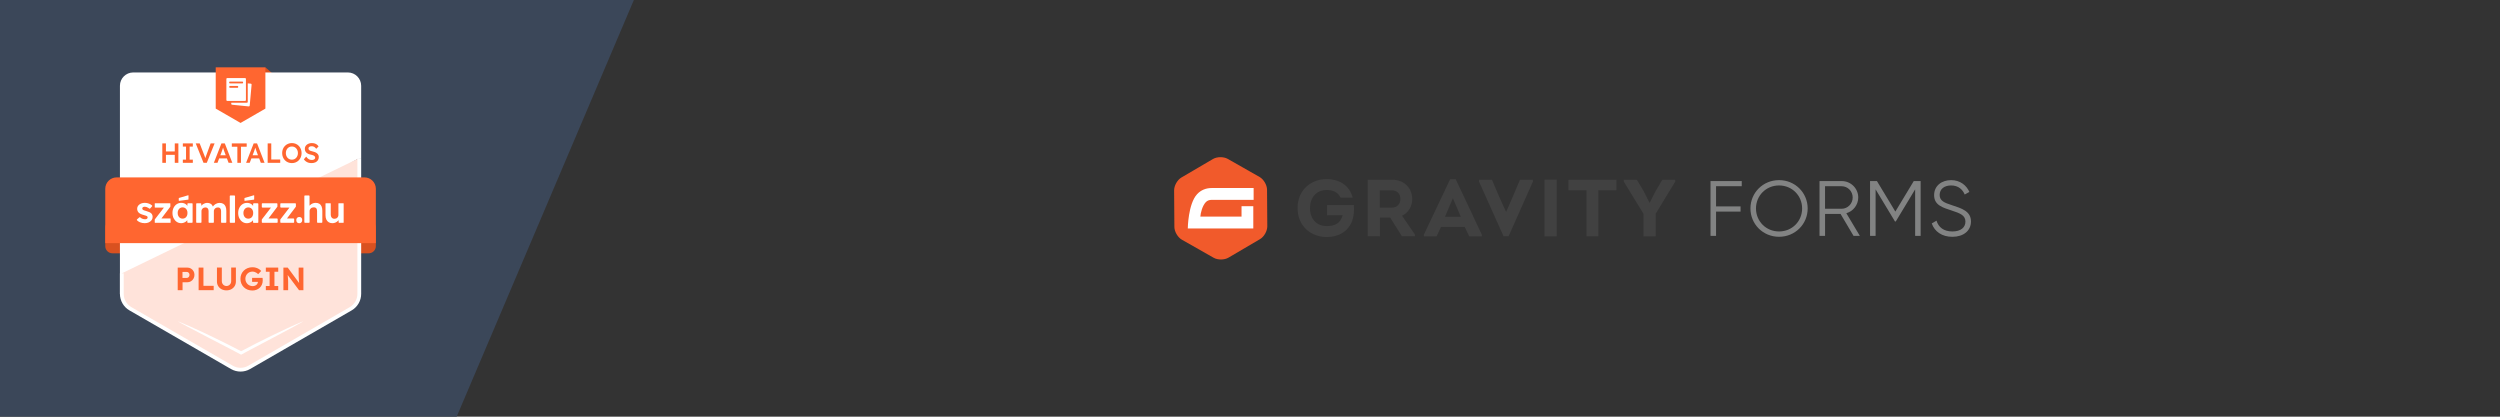 <?xml version="1.0" encoding="UTF-8"?><svg xmlns="http://www.w3.org/2000/svg" viewBox="0 0 1200 200"><rect x="0" y="0" width="1200" height="200" fill="#333333" stroke="none"/><defs><style>.uuid-1d415602-1f91-458b-8ef6-ead0555d43c4{fill:#3b4759;}.uuid-1d415602-1f91-458b-8ef6-ead0555d43c4,.uuid-53906ce8-7695-4103-926c-ba65623a0521,.uuid-017a619d-3138-4d65-b8fd-d58e8e4a26d1,.uuid-11a27a44-b6d4-407e-aab8-b127d7499ec3,.uuid-79d3c2df-8392-4e31-9968-7c3acbf1a420,.uuid-dcffb52d-440b-4022-919a-bc027ab8bfd7,.uuid-f0adcdd7-0d06-4a67-834c-33add4e71fa4,.uuid-e7739a06-276a-407b-93bb-859d8372cbe6{stroke-width:0px;}.uuid-53906ce8-7695-4103-926c-ba65623a0521{fill:#828383;}.uuid-017a619d-3138-4d65-b8fd-d58e8e4a26d1{fill:#414141;}.uuid-11a27a44-b6d4-407e-aab8-b127d7499ec3{fill:#d95120;}.uuid-79d3c2df-8392-4e31-9968-7c3acbf1a420{fill:#ff6630;}.uuid-dcffb52d-440b-4022-919a-bc027ab8bfd7{fill:#fff;}.uuid-f0adcdd7-0d06-4a67-834c-33add4e71fa4{fill:#ffe3da;}.uuid-e7739a06-276a-407b-93bb-859d8372cbe6{fill:#f15a2b;}</style></defs><g id="uuid-ae2cc1a8-d992-4f9f-9907-eb5ff20ff2c4"><polygon class="uuid-1d415602-1f91-458b-8ef6-ead0555d43c4" points="304.255 0 219.206 200 0 200 0 0 304.255 0"/></g><g id="uuid-e7b2cb94-9bc6-4e3f-8058-33aee7963bc1"><path class="uuid-017a619d-3138-4d65-b8fd-d58e8e4a26d1" d="M636.825,85.96c5.442,0,10.884,2.602,12.445,8.915h-5.759c-1.369-2.636-3.564-3.677-6.698-3.677-5.125,0-8.021,3.835-8.021,8.678,0,5.159,3.134,8.644,8.021,8.644,3.756,0,6.494-1.12,7.671-5.193h-7.478v-4.888h12.841c.158,2.602.079,5.114-.826,7.591-2.07,5.464-6.969,7.75-12.207,7.75-7.241,0-13.972-4.921-13.972-13.916s6.777-13.904,13.984-13.904Z"/><path class="uuid-017a619d-3138-4d65-b8fd-d58e8e4a26d1" d="M679.172,112.581v.815h-6.256l-5.634-8.949h-4.899v8.949h-5.872v-27.13c3.915,0,7.784-.034,11.698,0,6.256,0,9.662,4.492,9.662,9.3,0,3.451-1.765,6.471-4.888,7.987l6.189,9.028ZM668.175,99.672c2.466,0,4.073-1.901,4.028-4.22,0-2.285-1.527-4.107-4.028-4.107h-5.872v8.338h5.872v-.011Z"/><path class="uuid-017a619d-3138-4d65-b8fd-d58e8e4a26d1" d="M691.674,108.938l-2.116,4.492h-6.109v-.781l12.603-26.587h2.704l12.524,26.587v.781h-6.064l-2.15-4.492h-11.393ZM693.597,104.062h7.591l-3.801-8.949-3.79,8.949Z"/><path class="uuid-017a619d-3138-4d65-b8fd-d58e8e4a26d1" d="M723.001,101.618l2.896-6.641,3.677-8.678h6.223v.849l-11.664,26.248h-2.432l-11.778-26.248v-.849h6.223l3.677,8.632,3.055,6.686h.124Z"/><path class="uuid-017a619d-3138-4d65-b8fd-d58e8e4a26d1" d="M741.363,113.441v-27.209h5.872v27.209h-5.872Z"/><path class="uuid-017a619d-3138-4d65-b8fd-d58e8e4a26d1" d="M752.824,91.345v-5.046h23.057v5.035h-8.666v22.096h-5.679v-22.084h-8.712Z"/><path class="uuid-017a619d-3138-4d65-b8fd-d58e8e4a26d1" d="M791.901,97.273l2.704-5.385,3.292-5.578h6.223v.849l-9.39,15.432v10.85h-5.872v-10.85l-9.436-15.432v-.849h6.302l3.405,5.77,2.58,5.193h.192Z"/><path class="uuid-e7739a06-276a-407b-93bb-859d8372cbe6" d="M608.303,108.644c.011,2.24-1.55,5.012-3.496,6.143l-15.172,8.904c-1.935,1.131-5.114,1.154-7.06.045l-15.296-8.689c-1.946-1.109-3.564-3.847-3.575-6.098l-.124-17.593c-.011-2.24,1.55-5.012,3.485-6.143l15.183-8.904c1.935-1.131,5.114-1.154,7.06-.045l15.296,8.689c1.946,1.109,3.564,3.847,3.575,6.098l.124,17.593h0Z"/><path class="uuid-dcffb52d-440b-4022-919a-bc027ab8bfd7" d="M581.648,95.927h20.093v-5.679h-20.048c-2.862,0-5.238.984-7.06,2.93-4.367,4.684-4.492,16.473-4.492,16.473h31.441v-10.669h-5.646v4.989h-19.765c.124-1.855.973-5.182,2.58-6.901.724-.781,1.652-1.143,2.896-1.143h0Z"/><path class="uuid-53906ce8-7695-4103-926c-ba65623a0521" d="M823.704,89.388v9.696h11.766v2.478h-11.766v11.642h-2.659v-26.293h14.991v2.478s-12.332,0-12.332,0Z"/><path class="uuid-53906ce8-7695-4103-926c-ba65623a0521" d="M840.211,100.057c0-7.512,5.996-13.599,13.735-13.599s13.735,6.087,13.735,13.599-5.996,13.599-13.735,13.599-13.735-6.087-13.735-13.599ZM865.022,100.057c0-6.121-4.786-11.042-11.076-11.042s-11.076,4.921-11.076,11.042,4.786,11.042,11.076,11.042,11.076-4.921,11.076-11.042Z"/><path class="uuid-53906ce8-7695-4103-926c-ba65623a0521" d="M883.463,102.681h-7.433v10.522h-2.659v-26.293h10.624c4.401,0,7.965,3.53,7.965,7.886,0,3.564-2.432,6.607-5.725,7.546l6.483,10.861h-3.032l-6.222-10.522ZM876.019,100.204h7.965c2.919,0,5.306-2.444,5.306-5.408,0-3.009-2.387-5.408-5.306-5.408h-7.965v10.816Z"/><path class="uuid-53906ce8-7695-4103-926c-ba65623a0521" d="M921.929,113.203h-2.659v-22.311l-9.3,15.409h-.385l-9.3-15.409v22.322h-2.659v-26.304h3.304l8.836,14.651,8.836-14.651h3.304v26.293h.023Z"/><path class="uuid-53906ce8-7695-4103-926c-ba65623a0521" d="M927.247,107.229l2.274-1.312c.95,3.157,3.451,5.182,7.625,5.182,4.016,0,6.256-1.912,6.256-4.729,0-3.043-2.613-4.016-6.528-5.295-4.322-1.426-8.497-2.557-8.497-7.399,0-4.616,3.756-7.218,8.157-7.218,4.367,0,7.399,2.557,8.768,5.668l-2.24,1.245c-.984-2.365-3.032-4.356-6.528-4.356-3.19,0-5.498,1.652-5.498,4.548,0,2.851,2.274,3.756,5.883,4.921,4.82,1.573,9.141,2.93,9.141,7.818,0,4.503-3.643,7.365-8.949,7.365-4.899-.011-8.508-2.455-9.866-6.437Z"/><path class="uuid-11a27a44-b6d4-407e-aab8-b127d7499ec3" d="M172.495,105.762h4.477c1.889,0,3.435,1.546,3.435,3.435v8.954c0,1.889-1.546,3.435-3.435,3.435h-4.477v-15.824h0Z"/><path class="uuid-11a27a44-b6d4-407e-aab8-b127d7499ec3" d="M58.439,105.762h-4.477c-1.889,0-3.435,1.546-3.435,3.435v8.954c0,1.889,1.546,3.435,3.435,3.435h4.477v-15.824h0Z"/><polygon class="uuid-11a27a44-b6d4-407e-aab8-b127d7499ec3" points="127.387 32.307 131.202 35.66 126.303 35.66 127.387 32.307"/><path class="uuid-dcffb52d-440b-4022-919a-bc027ab8bfd7" d="M172.458,75.866v-34.703c0-3.029-2.454-5.484-5.484-5.484H63.957c-3.029,0-5.484,2.454-5.484,5.484v99.978"/><path class="uuid-dcffb52d-440b-4022-919a-bc027ab8bfd7" d="M59.378,141.142h-1.81V41.164c0-3.523,2.866-6.389,6.389-6.389h103.017c3.523,0,6.389,2.866,6.389,6.389v34.703h-1.81v-34.703c0-2.525-2.054-4.579-4.579-4.579H63.957c-2.525,0-4.579,2.054-4.579,4.579v99.978Z"/><path class="uuid-f0adcdd7-0d06-4a67-834c-33add4e71fa4" d="M58.473,131.194v9.873c0,2.948,1.572,5.67,4.124,7.144l48.745,28.144c2.552,1.474,5.696,1.474,8.248,0l48.745-28.144c2.552-1.474,4.124-4.196,4.124-7.144v-65.2"/><path class="uuid-dcffb52d-440b-4022-919a-bc027ab8bfd7" d="M115.467,178.36c-1.583,0-3.165-.407-4.577-1.223l-48.746-28.144c-2.823-1.63-4.577-4.667-4.577-7.927v-9.873h1.81v9.873c0,2.615,1.407,5.052,3.672,6.36l48.746,28.144c2.265,1.308,5.078,1.308,7.343,0l48.746-28.144c2.265-1.308,3.672-3.745,3.672-6.36v-65.2h1.81v65.2c0,3.26-1.753,6.297-4.576,7.927l-48.746,28.144c-1.412.815-2.994,1.223-4.577,1.223Z"/><path class="uuid-dcffb52d-440b-4022-919a-bc027ab8bfd7" d="M130.134,161.259c-4.85,2.346-9.628,4.83-14.402,7.324-1.81-.928-6.987-3.575-6.987-3.575-7.592-3.771-15.445-7.572-23.288-10.781-.376.261,30.271,15.863,30.281,16.023-.023-.141,30.157-15.778,29.739-16.02-5.199,2.17-10.284,4.569-15.343,7.036v-.007Z"/><path class="uuid-79d3c2df-8392-4e31-9968-7c3acbf1a420" d="M56.011,85.144h118.913c3.026,0,5.484,2.458,5.484,5.484v26.066H50.527v-26.066c0-3.026,2.458-5.484,5.484-5.484Z"/><polygon class="uuid-79d3c2df-8392-4e31-9968-7c3acbf1a420" points="103.547 32.307 103.547 52.128 115.466 59.013 127.387 52.128 127.387 32.307 103.547 32.307"/><path class="uuid-79d3c2df-8392-4e31-9968-7c3acbf1a420" d="M77.91,78.157v-9.324h1.732v9.324h-1.732ZM78.629,74.321v-1.624h6.101v1.624h-6.101ZM83.89,78.157v-9.324h1.732v9.324h-1.732Z"/><path class="uuid-79d3c2df-8392-4e31-9968-7c3acbf1a420" d="M87.763,78.157v-1.533h1.533v-6.261h-1.533v-1.533h4.794v1.533h-1.533v6.261h1.533v1.533h-4.794Z"/><path class="uuid-79d3c2df-8392-4e31-9968-7c3acbf1a420" d="M97.684,78.157l-3.729-9.324h1.892l2.078,5.34c.108.275.199.523.281.739s.15.415.212.592c.062.176.118.35.167.52.049.17.105.346.167.533h-.373c.062-.239.127-.477.199-.712.072-.235.154-.487.245-.752.095-.268.206-.572.34-.918l1.944-5.34h1.905l-3.755,9.324h-1.575Z"/><path class="uuid-79d3c2df-8392-4e31-9968-7c3acbf1a420" d="M102.649,78.157l3.637-9.324h1.624l3.608,9.324h-1.797l-1.997-5.301c-.046-.108-.105-.275-.18-.507s-.157-.48-.245-.752-.17-.523-.239-.758c-.072-.235-.124-.405-.16-.513l.333-.013c-.052.176-.114.379-.186.598-.072.222-.147.454-.225.693-.082.239-.157.471-.232.693-.075.222-.144.422-.206.598l-1.997,5.261h-1.739ZM104.299,76.027l.598-1.507h4.248l.641,1.507h-5.487Z"/><path class="uuid-79d3c2df-8392-4e31-9968-7c3acbf1a420" d="M113.933,78.157v-7.726h-2.663v-1.598h7.141v1.598h-2.745v7.726h-1.732Z"/><path class="uuid-79d3c2df-8392-4e31-9968-7c3acbf1a420" d="M118.126,78.157l3.637-9.324h1.624l3.608,9.324h-1.797l-1.997-5.301c-.046-.108-.105-.275-.18-.507-.075-.232-.157-.48-.245-.752s-.17-.523-.239-.758c-.072-.235-.124-.405-.16-.513l.333-.013c-.052.176-.114.379-.186.598-.072.222-.147.454-.225.693-.082.239-.157.471-.232.693-.075.222-.144.422-.206.598l-1.997,5.261h-1.739ZM119.776,76.027l.598-1.507h4.248l.641,1.507h-5.487,0Z"/><path class="uuid-79d3c2df-8392-4e31-9968-7c3acbf1a420" d="M128.476,78.157v-9.324h1.732v7.726h4.301v1.598h-6.033Z"/><path class="uuid-79d3c2df-8392-4e31-9968-7c3acbf1a420" d="M140.1,78.291c-.667,0-1.284-.121-1.853-.359-.569-.239-1.062-.575-1.484-1.007s-.748-.938-.98-1.526c-.232-.585-.346-1.225-.346-1.918s.114-1.333.346-1.918.559-1.095.98-1.526c.422-.431.918-.765,1.484-1.007.569-.239,1.186-.359,1.853-.359s1.297.121,1.866.359c.569.239,1.062.578,1.477,1.013.418.435.742.944.974,1.526.232.582.346,1.219.346,1.912s-.114,1.32-.346,1.905c-.232.585-.556,1.098-.974,1.533s-.912.771-1.477,1.013c-.569.239-1.19.359-1.866.359h0ZM140.1,76.641c.425,0,.814-.078,1.167-.232.35-.157.654-.376.912-.667.258-.288.461-.624.605-1.007.147-.382.219-.801.219-1.252s-.072-.869-.219-1.252-.35-.716-.605-1.007c-.258-.288-.562-.51-.912-.667-.35-.154-.739-.232-1.167-.232s-.804.078-1.16.232c-.356.157-.66.376-.918.66-.258.284-.458.618-.598,1s-.212.804-.212,1.265.072.873.212,1.258.343.722.598,1.007c.258.284.565.503.918.66s.742.232,1.16.232h0Z"/><path class="uuid-79d3c2df-8392-4e31-9968-7c3acbf1a420" d="M149.528,78.291c-.542,0-1.039-.069-1.49-.206-.454-.137-.863-.343-1.225-.618s-.69-.608-.971-1l1.131-1.278c.435.605.863,1.02,1.278,1.252.418.232.889.346,1.412.346.301,0,.578-.046.827-.141s.444-.222.585-.386.212-.353.212-.565c0-.15-.029-.291-.085-.418-.059-.127-.144-.245-.258-.346s-.258-.196-.425-.288c-.17-.088-.359-.163-.572-.225s-.448-.121-.706-.173c-.487-.098-.915-.229-1.278-.392-.366-.163-.67-.369-.918-.614s-.431-.52-.546-.827-.173-.654-.173-1.046.085-.752.258-1.078.412-.614.712-.853c.301-.239.654-.425,1.052-.559s.83-.199,1.291-.199c.523,0,.993.062,1.405.186.412.124.778.307,1.092.552s.575.539.778.886l-1.144,1.131c-.176-.275-.379-.503-.598-.686-.222-.183-.461-.32-.719-.412s-.529-.141-.814-.141c-.32,0-.598.046-.833.134s-.418.216-.552.379-.199.363-.199.592c0,.176.039.337.121.474s.193.258.34.366.333.199.565.281c.232.082.493.15.788.212.487.098.928.229,1.317.392.392.163.722.359,1,.585.275.225.484.484.627.771.141.288.212.611.212.967,0,.614-.144,1.137-.435,1.578-.288.438-.696.778-1.219,1.013s-1.137.353-1.837.353h-.007Z"/><path class="uuid-79d3c2df-8392-4e31-9968-7c3acbf1a420" d="M85.299,139.285v-10.844h4.601c.64,0,1.221.153,1.743.457.521.305.934.72,1.239,1.247s.457,1.121.457,1.782c0,.671-.152,1.275-.457,1.812s-.718.963-1.239,1.278c-.522.315-1.103.472-1.743.472h-2.277v3.795h-2.324ZM87.592,133.398h2.045c.248,0,.47-.064.666-.194.196-.129.353-.302.472-.519.119-.217.178-.465.178-.743s-.059-.524-.178-.736-.276-.377-.472-.496c-.197-.118-.419-.178-.666-.178h-2.045v2.866Z"/><path class="uuid-79d3c2df-8392-4e31-9968-7c3acbf1a420" d="M95.333,139.285v-10.844h2.324v8.753h4.91v2.091h-7.235Z"/><path class="uuid-79d3c2df-8392-4e31-9968-7c3acbf1a420" d="M108.692,139.378c-.878,0-1.66-.183-2.347-.55-.687-.367-1.226-.873-1.619-1.518s-.589-1.376-.589-2.192v-6.692h2.339v6.553c0,.434.098.824.295,1.17.196.346.462.622.798.829s.71.31,1.123.31c.423,0,.808-.103,1.154-.31.346-.207.62-.483.821-.829.201-.346.302-.736.302-1.17v-6.553h2.261v6.692c0,.816-.196,1.547-.589,2.192s-.932,1.152-1.619,1.518c-.687.367-1.464.55-2.331.55Z"/><path class="uuid-79d3c2df-8392-4e31-9968-7c3acbf1a420" d="M121.1,139.44c-.836,0-1.603-.142-2.3-.426-.697-.284-1.298-.679-1.805-1.185-.506-.506-.896-1.1-1.17-1.781-.274-.681-.41-1.42-.41-2.215s.141-1.531.426-2.207c.284-.677.687-1.265,1.208-1.766s1.133-.891,1.836-1.17c.702-.279,1.471-.419,2.308-.419.578,0,1.131.078,1.658.233.526.155,1.007.367,1.44.635s.795.578,1.085.93l-1.441,1.518c-.268-.258-.55-.478-.844-.659-.295-.181-.602-.32-.922-.418-.32-.098-.65-.147-.991-.147-.486,0-.932.088-1.34.264-.408.176-.767.418-1.077.728s-.55.677-.72,1.1c-.17.423-.255.883-.255,1.379,0,.486.09.943.271,1.371.181.428.429.8.744,1.115.315.315.684.563,1.108.744.423.181.878.271,1.363.271.341,0,.666-.052.976-.155.31-.103.581-.25.814-.441.232-.191.413-.416.542-.674.129-.258.194-.532.194-.821v-.372l.31.434h-3.098v-1.936h5.019c.01.114.023.253.039.418.015.166.026.328.031.488.005.16.008.286.008.38,0,.702-.127,1.348-.38,1.936-.254.589-.605,1.095-1.054,1.518s-.979.751-1.588.984c-.609.232-1.27.349-1.983.349Z"/><path class="uuid-79d3c2df-8392-4e31-9968-7c3acbf1a420" d="M127.6,139.285v-1.998h1.812v-6.847h-1.812v-1.999h5.949v1.999h-1.812v6.847h1.812v1.998h-5.949Z"/><path class="uuid-79d3c2df-8392-4e31-9968-7c3acbf1a420" d="M136.03,139.285v-10.844h2.076l5.996,8.102h-.434c-.041-.32-.077-.633-.108-.937s-.06-.614-.085-.93c-.026-.315-.046-.64-.062-.976s-.028-.692-.039-1.069c-.011-.377-.015-.787-.015-1.231v-2.959h2.277v10.844h-2.107l-6.119-8.18.589.015c.051.537.095.994.131,1.371.036.377.065.705.085.984.02.279.039.522.054.728.015.207.026.403.031.589.005.185.008.382.008.589v3.904h-2.277Z"/><path class="uuid-dcffb52d-440b-4022-919a-bc027ab8bfd7" d="M72.672,102.494c-.237-.248-.553-.467-.949-.657-.396-.189-.878-.361-1.446-.515-.438-.118-.784-.225-1.038-.319-.254-.095-.447-.177-.577-.248-.118-.083-.21-.183-.275-.302-.065-.118-.098-.242-.098-.373s.027-.248.08-.355c.053-.106.133-.198.24-.275.107-.077.24-.133.399-.169.16-.036.34-.053.541-.053.225,0,.479.047.763.142.284.095.559.225.825.39.179.112.347.231.502.359.126.103.31.088.419-.032l.942-1.041c.116-.128.105-.327-.026-.439-.241-.208-.51-.394-.808-.558-.396-.219-.825-.387-1.287-.506-.462-.118-.935-.177-1.42-.177s-.947.068-1.384.204c-.438.136-.825.328-1.162.577-.337.248-.6.547-.79.896-.189.349-.284.736-.284,1.162,0,.355.056.677.169.967.112.29.275.559.488.807.248.26.583.494,1.003.701.42.207.932.388,1.535.541.39.107.71.204.958.293.248.089.432.169.55.24.213.142.319.343.319.603,0,.13-.026.251-.08.364-.053.113-.133.207-.24.284-.106.077-.234.136-.382.177-.148.042-.311.062-.488.062-.45,0-.899-.086-1.349-.257-.371-.141-.709-.357-1.015-.647-.114-.108-.29-.112-.409-.011l-1.124.959c-.134.114-.146.32-.024.446.383.395.858.714,1.426.956.68.29,1.458.435,2.334.435.71,0,1.349-.13,1.917-.39.568-.26,1.014-.615,1.34-1.065.325-.45.488-.964.488-1.544,0-.331-.047-.633-.142-.905-.095-.272-.243-.515-.444-.728Z"/><path class="uuid-dcffb52d-440b-4022-919a-bc027ab8bfd7" d="M81.731,104.872h-4.256l4.262-5.635c.022-.028.033-.063.033-.099v-1.414c0-.09-.073-.164-.164-.164h-7.162c-.09,0-.164.073-.164.164v1.749c0,.09.073.164.164.164h4.24l-4.37,5.67c-.022.029-.034.064-.034.1v1.378c0,.09.073.164.164.164h7.286c.09,0,.164-.073.164-.164v-1.749c0-.09-.073-.164-.164-.164Z"/><path class="uuid-dcffb52d-440b-4022-919a-bc027ab8bfd7" d="M92.148,97.561h-1.888c-.17,0-.307.137-.307.307v.927c-.18-.246-.389-.469-.63-.667-.29-.237-.627-.423-1.012-.559-.385-.136-.807-.204-1.269-.204-.816,0-1.544.207-2.183.621-.639.414-1.145.988-1.517,1.721-.373.734-.559,1.574-.559,2.52s.183,1.787.55,2.52c.367.734.863,1.313,1.49,1.739.627.426,1.331.639,2.112.639.438,0,.852-.068,1.242-.204s.742-.319,1.056-.55c.264-.194.491-.413.683-.654v.924c0,.17.138.307.307.307h1.924c.17,0,.307-.137.307-.307v-8.774c0-.17-.137-.307-.307-.307ZM89.696,103.657c-.195.408-.47.725-.825.949-.355.225-.769.337-1.242.337-.461,0-.867-.112-1.216-.337-.349-.225-.624-.541-.825-.949-.201-.408-.302-.884-.302-1.429,0-.532.1-1,.302-1.402.201-.402.476-.719.825-.949.349-.231.754-.346,1.216-.346.473,0,.887.115,1.242.346s.63.547.825.949c.195.402.293.87.293,1.402,0,.544-.098,1.02-.293,1.429Z"/><path class="uuid-dcffb52d-440b-4022-919a-bc027ab8bfd7" d="M107.176,97.818c-.485-.29-1.094-.435-1.828-.435-.308,0-.621.047-.94.142-.32.095-.627.225-.923.39-.296.166-.562.367-.799.603-.19.19-.352.396-.488.616-.13-.314-.286-.583-.47-.803-.272-.325-.603-.565-.994-.719-.39-.154-.828-.231-1.313-.231-.319,0-.639.05-.958.151-.319.101-.621.24-.905.417-.284.177-.535.39-.754.639-.059.067-.115.137-.167.208l-.028-.94c-.005-.166-.141-.298-.307-.298h-1.826c-.17,0-.307.137-.307.307v8.774c0,.17.137.307.307.307h1.924c.17,0,.307-.137.307-.307v-5.319c0-.248.047-.479.142-.692.094-.213.225-.399.39-.559.165-.16.364-.284.594-.373.231-.089.482-.133.754-.133.331,0,.609.071.834.213.225.142.396.352.515.63.118.278.177.612.177,1.003v5.23c0,.17.138.307.307.307h1.924c.17,0,.307-.137.307-.307v-5.301c0-.248.047-.482.142-.701.095-.219.228-.408.399-.568.171-.16.373-.284.603-.373.231-.089.482-.133.754-.133.355,0,.645.068.869.204.225.136.396.34.515.612.118.272.177.621.177,1.047v5.212c0,.17.138.307.307.307h1.906c.17,0,.307-.137.307-.307v-5.39c0-.84-.121-1.55-.364-2.13-.243-.579-.606-1.014-1.091-1.304Z"/><rect class="uuid-dcffb52d-440b-4022-919a-bc027ab8bfd7" x="110.29" y="93.816" width="2.52" height="13.132" rx=".307" ry=".307"/><path class="uuid-dcffb52d-440b-4022-919a-bc027ab8bfd7" d="M132.974,104.872h-4.112l4.233-5.597c.04-.053.062-.118.062-.185v-1.223c0-.17-.137-.307-.307-.307h-6.875c-.17,0-.307.137-.307.307v1.462c0,.17.137.307.307.307h4.097l-4.34,5.631c-.041.054-.064.12-.064.187v1.186c0,.17.137.307.307.307h6.999c.17,0,.307-.137.307-.307v-1.462c0-.17-.137-.307-.307-.307Z"/><path class="uuid-dcffb52d-440b-4022-919a-bc027ab8bfd7" d="M141.723,97.561h-6.875c-.17,0-.307.137-.307.307v1.462c0,.17.137.307.307.307h4.097l-4.34,5.631c-.041.054-.064.12-.064.187v1.186c0,.17.137.307.307.307h6.044c.17,0,.307-.138.307-.308l-.002-1.462c0-.169-.138-.307-.307-.307h-3.155l4.233-5.597c.04-.053.062-.118.062-.185v-1.223c0-.17-.137-.307-.307-.307Z"/><path class="uuid-dcffb52d-440b-4022-919a-bc027ab8bfd7" d="M143.647,104.145c-.426,0-.772.139-1.038.417-.266.278-.399.636-.399,1.074,0,.485.124.858.373,1.118.248.26.603.39,1.065.39.426,0,.769-.139,1.029-.417.26-.278.39-.642.39-1.091,0-.473-.124-.84-.373-1.1-.248-.26-.598-.39-1.047-.39Z"/><path class="uuid-dcffb52d-440b-4022-919a-bc027ab8bfd7" d="M153.267,97.791c-.479-.284-1.074-.426-1.784-.426-.521,0-1.018.106-1.491.319-.473.213-.878.494-1.216.843-.073.076-.141.154-.204.233v-4.638c0-.17-.138-.307-.307-.307h-1.87c-.17,0-.307.137-.307.307v12.518c0,.17.137.307.307.307h1.906c.17,0,.307-.137.307-.307v-5.336c0-.248.05-.479.151-.692.101-.213.237-.402.408-.568.171-.166.379-.293.621-.382.242-.089.506-.133.79-.133.355-.012.654.047.896.177.242.13.423.337.541.621.118.284.178.639.178,1.065v5.248c0,.17.138.307.307.307h1.906c.17,0,.307-.137.307-.307v-5.443c0-.84-.121-1.547-.364-2.121-.243-.574-.603-1.003-1.083-1.287Z"/><path class="uuid-dcffb52d-440b-4022-919a-bc027ab8bfd7" d="M164.786,97.561h-2.178c-.094,0-.171.076-.171.171v5.455c0,.26-.047.503-.142.728-.095.225-.228.42-.399.586-.171.166-.372.293-.603.382-.231.089-.482.133-.754.133-.379,0-.698-.083-.958-.248-.26-.166-.461-.405-.603-.719-.142-.313-.213-.683-.213-1.109v-5.206c0-.094-.076-.171-.171-.171h-2.179c-.094,0-.171.076-.171.171v5.614c0,.793.133,1.47.399,2.032.266.562.645.994,1.136,1.296.491.302,1.08.452,1.766.452.533,0,1.029-.101,1.491-.302.461-.201.858-.479,1.189-.834.102-.109.194-.223.278-.34l.052,1.135c.004.091.079.163.171.163h2.062c.094,0,.171-.076.171-.171v-9.046c0-.094-.076-.171-.171-.171Z"/><path class="uuid-dcffb52d-440b-4022-919a-bc027ab8bfd7" d="M117.511,96.401l4.36-.57c.074-.012.129-.075.129-.15l.016-1.798c0-.107-.105-.182-.205-.146l-4.376,1.284c-.058.021-.098.074-.101.136v1.083c-.006.098.081.176.178.161Z"/><path class="uuid-dcffb52d-440b-4022-919a-bc027ab8bfd7" d="M85.981,96.401l4.36-.57c.074-.012.129-.075.129-.15l.016-1.798c0-.107-.105-.182-.205-.146l-4.376,1.284c-.058.021-.098.074-.102.136v1.083c-.006.098.081.176.178.161Z"/><path class="uuid-dcffb52d-440b-4022-919a-bc027ab8bfd7" d="M123.696,97.578h-1.888c-.17,0-.307.137-.307.307v.927c-.18-.246-.389-.469-.63-.667-.29-.237-.627-.423-1.012-.559-.385-.136-.807-.204-1.269-.204-.816,0-1.544.207-2.183.621-.639.414-1.145.988-1.517,1.721-.373.734-.559,1.574-.559,2.52s.183,1.787.55,2.52c.367.734.863,1.313,1.49,1.739.627.426,1.331.639,2.112.639.438,0,.852-.068,1.242-.204s.742-.319,1.056-.55c.264-.194.491-.413.683-.654v.924c0,.17.138.307.307.307h1.924c.17,0,.307-.137.307-.307v-8.774c0-.17-.137-.307-.307-.307ZM121.243,103.674c-.195.408-.47.725-.825.949-.355.225-.769.337-1.242.337-.461,0-.867-.112-1.216-.337-.349-.225-.624-.541-.825-.949-.201-.408-.302-.884-.302-1.429,0-.532.1-1,.302-1.402.201-.402.476-.719.825-.949.349-.231.754-.346,1.216-.346.473,0,.887.115,1.242.346s.63.547.825.949c.195.402.293.87.293,1.402,0,.544-.098,1.02-.293,1.429Z"/><path class="uuid-dcffb52d-440b-4022-919a-bc027ab8bfd7" d="M118.918,40.026v8.896c0,.224-.181.405-.405.405h-7.484l-.044.503c-.019.221.142.416.363.439l8.066.815c.224.023.424-.142.444-.367l.914-10.121c.02-.223-.145-.421-.368-.44l-1.486-.13Z"/><path class="uuid-dcffb52d-440b-4022-919a-bc027ab8bfd7" d="M108.659,37.866v10.184c0,.224.181.405.405.405h8.576c.224,0,.405-.181.405-.405v-10.184c0-.224-.181-.405-.405-.405h-8.576c-.224,0-.405.181-.405.405ZM114.337,41.819c0,.18-.146.325-.325.325h-3.648c-.18,0-.325-.146-.325-.325v-.232c0-.18.146-.325.325-.325h3.648c.18,0,.325.146.325.325v.232ZM116.677,39.717c0,.18-.146.325-.325.325h-6.024c-.18,0-.325-.146-.325-.325v-.232c0-.18.146-.325.325-.325h6.024c.18,0,.325.146.325.325v.232Z"/></g></svg>